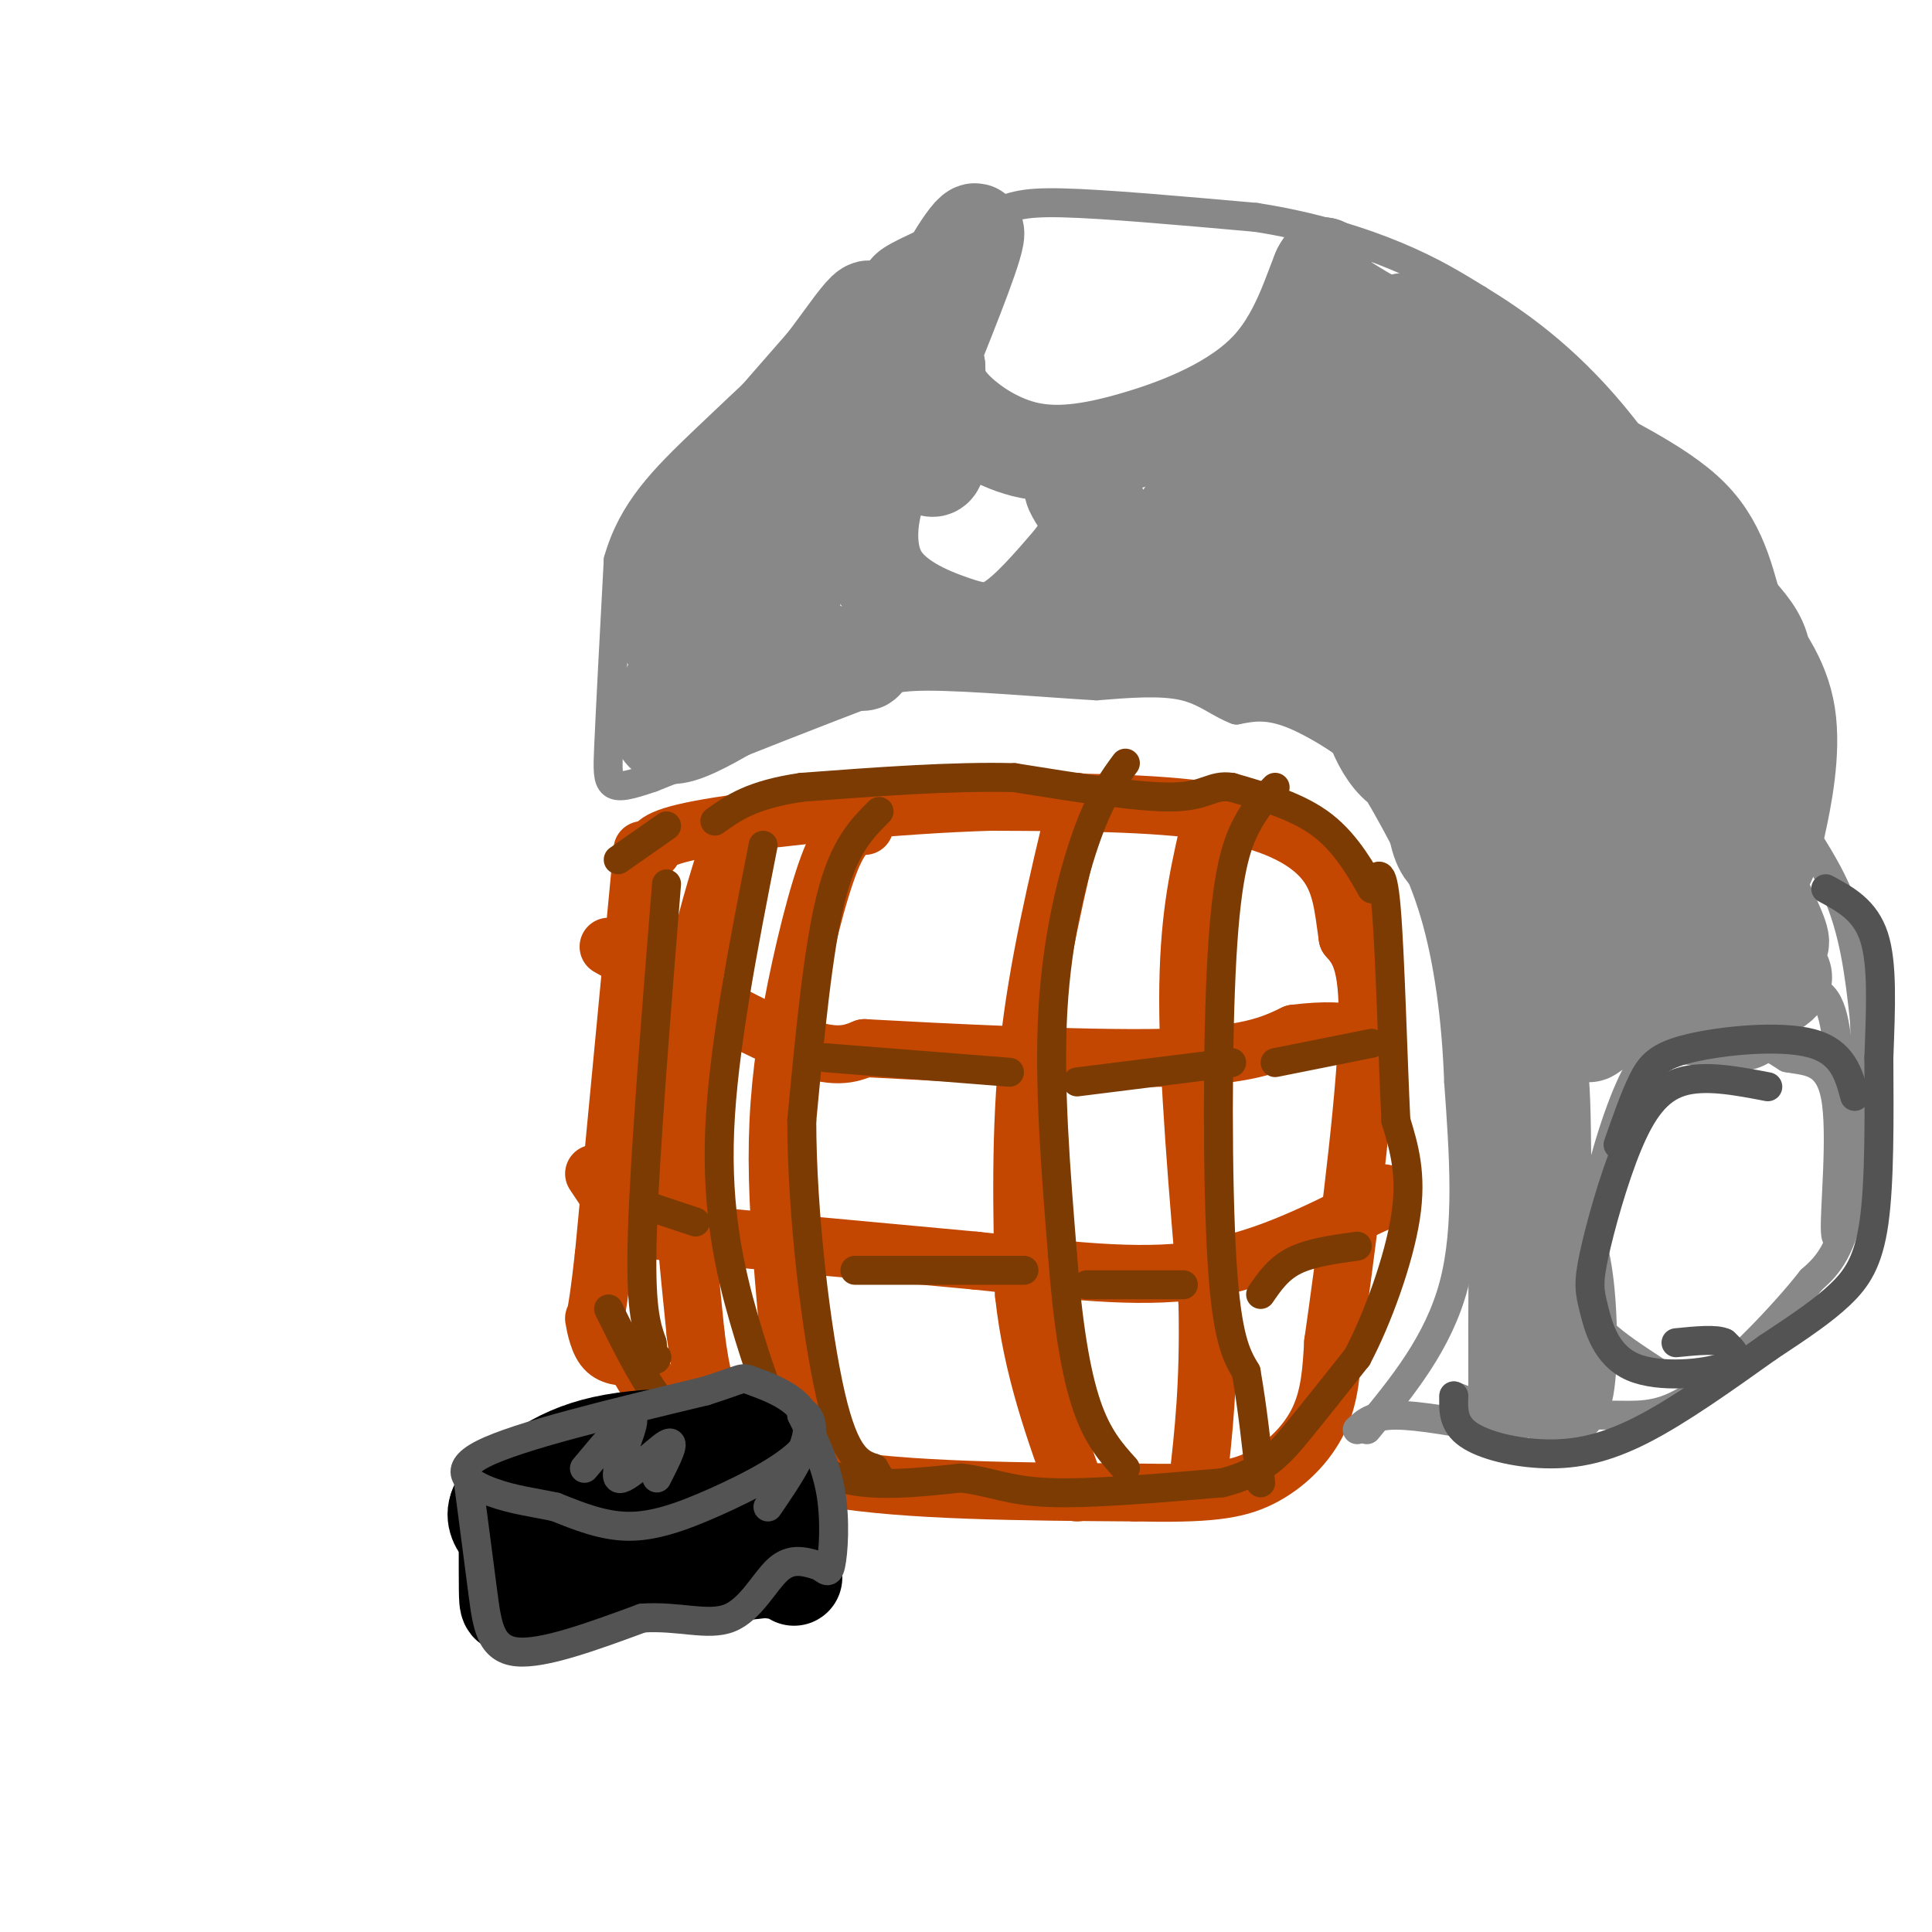 <svg viewBox='0 0 400 400' version='1.1' xmlns='http://www.w3.org/2000/svg' xmlns:xlink='http://www.w3.org/1999/xlink'><g fill='none' stroke='#C34701' stroke-width='12' stroke-linecap='round' stroke-linejoin='round'><path d='M133,176c0.000,0.000 -8.000,84.000 -8,84'/><path d='M125,260c-1.738,15.607 -2.083,12.625 -2,13c0.083,0.375 0.595,4.107 2,6c1.405,1.893 3.702,1.946 6,2'/><path d='M131,281c1.778,2.400 3.222,7.400 10,12c6.778,4.600 18.889,8.800 31,13'/><path d='M172,306c15.667,2.667 39.333,2.833 63,3'/><path d='M235,309c14.952,0.310 20.833,-0.417 26,-3c5.167,-2.583 9.619,-7.024 12,-12c2.381,-4.976 2.690,-10.488 3,-16'/><path d='M276,278c2.200,-15.289 6.200,-45.511 7,-62c0.800,-16.489 -1.600,-19.244 -4,-22'/><path d='M279,194c-0.929,-6.452 -1.250,-11.583 -5,-16c-3.750,-4.417 -10.929,-8.119 -23,-10c-12.071,-1.881 -29.036,-1.940 -46,-2'/><path d='M205,166c-18.978,0.578 -43.422,3.022 -56,5c-12.578,1.978 -13.289,3.489 -14,5'/><path d='M135,176c-2.667,2.167 -2.333,5.083 -2,8'/><path d='M126,196c14.583,8.250 29.167,16.500 38,20c8.833,3.500 11.917,2.250 15,1'/><path d='M179,217c14.911,0.822 44.689,2.378 62,2c17.311,-0.378 22.156,-2.689 27,-5'/><path d='M268,214c6.667,-0.833 9.833,-0.417 13,0'/><path d='M123,243c2.422,3.600 4.844,7.200 5,9c0.156,1.800 -1.956,1.800 10,3c11.956,1.200 37.978,3.600 64,6'/><path d='M202,261c18.622,1.956 33.178,3.844 46,2c12.822,-1.844 23.911,-7.422 35,-13'/><path d='M283,250c6.333,-2.667 4.667,-2.833 3,-3'/><path d='M179,171c-2.155,0.179 -4.310,0.357 -7,7c-2.690,6.643 -5.917,19.750 -8,31c-2.083,11.250 -3.024,20.643 -3,31c0.024,10.357 1.012,21.679 2,33'/><path d='M163,273c1.667,10.167 4.833,19.083 8,28'/><path d='M223,166c-4.083,17.000 -8.167,34.000 -10,51c-1.833,17.000 -1.417,34.000 -1,51'/><path d='M212,268c1.667,15.333 6.333,28.167 11,41'/><path d='M250,173c-2.000,8.917 -4.000,17.833 -4,34c0.000,16.167 2.000,39.583 4,63'/><path d='M250,270c0.333,16.667 -0.833,26.833 -2,37'/><path d='M151,175c-2.556,8.111 -5.111,16.222 -7,26c-1.889,9.778 -3.111,21.222 -3,34c0.111,12.778 1.556,26.889 3,41'/><path d='M144,276c1.167,9.667 2.583,13.333 4,17'/></g>
<g fill='none' stroke='#7C3B02' stroke-width='6' stroke-linecap='round' stroke-linejoin='round'><path d='M126,271c3.378,6.844 6.756,13.689 10,18c3.244,4.311 6.356,6.089 10,7c3.644,0.911 7.822,0.956 12,1'/><path d='M158,297c4.311,2.156 9.089,7.044 16,9c6.911,1.956 15.956,0.978 25,0'/><path d='M199,306c6.289,0.756 9.511,2.644 18,3c8.489,0.356 22.244,-0.822 36,-2'/><path d='M253,307c8.622,-2.089 12.178,-6.311 16,-11c3.822,-4.689 7.911,-9.844 12,-15'/><path d='M281,281c4.178,-7.889 8.622,-20.111 10,-29c1.378,-8.889 -0.311,-14.444 -2,-20'/><path d='M289,232c-0.622,-12.711 -1.178,-34.489 -2,-44c-0.822,-9.511 -1.911,-6.756 -3,-4'/><path d='M284,184c-1.844,-3.156 -4.956,-9.044 -10,-13c-5.044,-3.956 -12.022,-5.978 -19,-8'/><path d='M255,163c-4.156,-0.622 -5.044,1.822 -12,2c-6.956,0.178 -19.978,-1.911 -33,-4'/><path d='M210,161c-12.833,-0.333 -28.417,0.833 -44,2'/><path d='M166,163c-10.333,1.500 -14.167,4.250 -18,7'/><path d='M138,171c0.000,0.000 -10.000,7.000 -10,7'/><path d='M182,168c-3.667,3.667 -7.333,7.333 -10,18c-2.667,10.667 -4.333,28.333 -6,46'/><path d='M166,232c0.000,19.156 3.000,44.044 6,57c3.000,12.956 6.000,13.978 9,15'/><path d='M181,304c1.500,2.500 0.750,1.250 0,0'/><path d='M233,158c-2.556,3.467 -5.111,6.933 -8,15c-2.889,8.067 -6.111,20.733 -7,36c-0.889,15.267 0.556,33.133 2,51'/><path d='M220,260c1.067,14.244 2.733,24.356 5,31c2.267,6.644 5.133,9.822 8,13'/><path d='M264,163c-2.000,2.065 -4.000,4.131 -6,8c-2.000,3.869 -4.000,9.542 -5,27c-1.000,17.458 -1.000,46.702 0,63c1.000,16.298 3.000,19.649 5,23'/><path d='M258,284c1.333,7.667 2.167,15.333 3,23'/><path d='M158,175c-4.156,21.156 -8.311,42.311 -9,59c-0.689,16.689 2.089,28.911 5,39c2.911,10.089 5.956,18.044 9,26'/><path d='M163,299c1.500,4.333 0.750,2.167 0,0'/><path d='M171,219c0.000,0.000 38.000,3.000 38,3'/><path d='M223,224c0.000,0.000 32.000,-4.000 32,-4'/><path d='M264,220c0.000,0.000 20.000,-4.000 20,-4'/><path d='M177,263c0.000,0.000 35.000,0.000 35,0'/><path d='M225,266c0.000,0.000 20.000,0.000 20,0'/><path d='M261,268c1.833,-2.667 3.667,-5.333 7,-7c3.333,-1.667 8.167,-2.333 13,-3'/><path d='M135,250c0.000,0.000 9.000,3.000 9,3'/><path d='M138,183c-2.250,28.083 -4.500,56.167 -5,72c-0.500,15.833 0.750,19.417 2,23'/><path d='M135,278c0.500,4.333 0.750,3.667 1,3'/></g>
<g fill='none' stroke='#888888' stroke-width='6' stroke-linecap='round' stroke-linejoin='round'><path d='M281,296c1.583,-1.500 3.167,-3.000 8,-3c4.833,0.000 12.917,1.500 21,3'/><path d='M310,296c3.800,-0.067 2.800,-1.733 2,-2c-0.800,-0.267 -1.400,0.867 -2,2'/><path d='M283,296c7.417,-9.000 14.833,-18.000 18,-30c3.167,-12.000 2.083,-27.000 1,-42'/><path d='M302,224c-0.467,-13.244 -2.133,-25.356 -5,-35c-2.867,-9.644 -6.933,-16.822 -11,-24'/><path d='M286,165c-1.345,-4.714 0.792,-4.500 -2,-7c-2.792,-2.500 -10.512,-7.714 -16,-10c-5.488,-2.286 -8.744,-1.643 -12,-1'/><path d='M256,147c-3.511,-1.267 -6.289,-3.933 -11,-5c-4.711,-1.067 -11.356,-0.533 -18,0'/><path d='M227,142c-10.089,-0.578 -26.311,-2.022 -35,-2c-8.689,0.022 -9.844,1.511 -11,3'/><path d='M181,143c-9.500,3.500 -27.750,10.750 -46,18'/><path d='M135,161c-9.244,3.200 -9.356,2.200 -9,-6c0.356,-8.200 1.178,-23.600 2,-39'/><path d='M128,116c2.933,-10.333 9.267,-16.667 18,-25c8.733,-8.333 19.867,-18.667 31,-29'/><path d='M177,62c5.871,-6.097 5.048,-6.841 9,-9c3.952,-2.159 12.679,-5.735 18,-8c5.321,-2.265 7.234,-3.219 16,-3c8.766,0.219 24.383,1.609 40,3'/><path d='M260,45c11.911,1.844 21.689,4.956 29,8c7.311,3.044 12.156,6.022 17,9'/><path d='M306,62c7.452,4.560 17.583,11.458 28,24c10.417,12.542 21.119,30.726 26,41c4.881,10.274 3.940,12.637 3,15'/><path d='M363,142c0.381,5.286 -0.167,11.000 3,18c3.167,7.000 10.048,15.286 14,24c3.952,8.714 4.976,17.857 6,27'/><path d='M386,211c0.622,12.200 -0.822,29.200 -3,39c-2.178,9.800 -5.089,12.400 -8,15'/><path d='M375,265c-5.667,7.226 -15.833,17.792 -23,23c-7.167,5.208 -11.333,5.060 -17,5c-5.667,-0.060 -12.833,-0.030 -20,0'/><path d='M315,293c-5.667,-0.667 -9.833,-2.333 -14,-4'/><path d='M343,284c-4.328,-2.831 -8.656,-5.662 -11,-8c-2.344,-2.338 -2.704,-4.181 -3,-8c-0.296,-3.819 -0.530,-9.612 1,-18c1.530,-8.388 4.822,-19.372 8,-26c3.178,-6.628 6.240,-8.900 10,-10c3.760,-1.100 8.217,-1.029 12,0c3.783,1.029 6.891,3.014 10,5'/><path d='M370,219c3.866,0.786 8.531,0.252 10,8c1.469,7.748 -0.258,23.778 0,28c0.258,4.222 2.502,-3.365 3,-10c0.498,-6.635 -0.751,-12.317 -2,-18'/><path d='M381,227c-0.400,-7.200 -0.400,-16.200 -3,-20c-2.600,-3.800 -7.800,-2.400 -13,-1'/></g>
<g fill='none' stroke='#888888' stroke-width='20' stroke-linecap='round' stroke-linejoin='round'><path d='M314,288c-0.030,-18.684 -0.061,-37.368 1,-51c1.061,-13.632 3.212,-22.214 4,-13c0.788,9.214 0.211,36.222 1,51c0.789,14.778 2.943,17.325 4,13c1.057,-4.325 1.016,-15.521 0,-23c-1.016,-7.479 -3.008,-11.239 -5,-15'/><path d='M319,250c-1.211,-8.640 -1.738,-22.741 1,-33c2.738,-10.259 8.741,-16.678 14,-21c5.259,-4.322 9.774,-6.548 13,-7c3.226,-0.452 5.164,0.868 0,7c-5.164,6.132 -17.429,17.074 -18,18c-0.571,0.926 10.551,-8.164 19,-12c8.449,-3.836 14.224,-2.418 20,-1'/><path d='M368,201c3.095,1.105 0.832,4.368 -8,6c-8.832,1.632 -24.233,1.633 -25,2c-0.767,0.367 13.101,1.099 20,2c6.899,0.901 6.828,1.972 6,-4c-0.828,-5.972 -2.414,-18.986 -4,-32'/><path d='M357,175c-1.627,-8.586 -3.693,-14.052 -5,-14c-1.307,0.052 -1.854,5.623 1,14c2.854,8.377 9.108,19.561 12,23c2.892,3.439 2.421,-0.866 3,-2c0.579,-1.134 2.207,0.902 -3,-10c-5.207,-10.902 -17.248,-34.743 -20,-43c-2.752,-8.257 3.785,-0.931 7,5c3.215,5.931 3.107,10.465 3,15'/><path d='M355,163c1.871,10.611 5.048,29.638 6,26c0.952,-3.638 -0.321,-29.941 -11,-26c-10.679,3.941 -30.766,38.126 -35,44c-4.234,5.874 7.383,-16.563 19,-39'/><path d='M334,168c3.988,-8.128 4.460,-8.948 -2,-2c-6.460,6.948 -19.850,21.663 -18,18c1.850,-3.663 18.939,-25.703 18,-29c-0.939,-3.297 -19.907,12.151 -22,13c-2.093,0.849 12.688,-12.900 17,-18c4.312,-5.100 -1.844,-1.550 -8,2'/><path d='M319,152c-4.184,2.165 -10.643,6.576 -10,5c0.643,-1.576 8.388,-9.141 13,-15c4.612,-5.859 6.092,-10.014 0,-7c-6.092,3.014 -19.756,13.196 -15,12c4.756,-1.196 27.930,-13.770 36,-17c8.070,-3.230 1.035,2.885 -6,9'/><path d='M337,139c1.786,-2.528 9.250,-13.350 8,-22c-1.250,-8.650 -11.213,-15.130 -16,-16c-4.787,-0.870 -4.396,3.870 -4,8c0.396,4.130 0.799,7.650 2,7c1.201,-0.650 3.200,-5.472 2,-10c-1.200,-4.528 -5.600,-8.764 -10,-13'/><path d='M319,93c-1.798,-3.750 -1.292,-6.625 -9,-12c-7.708,-5.375 -23.631,-13.250 -31,-18c-7.369,-4.750 -6.185,-6.375 -5,-8'/><path d='M274,55c-1.878,2.673 -4.072,13.354 -11,21c-6.928,7.646 -18.589,12.256 -28,15c-9.411,2.744 -16.572,3.624 -23,2c-6.428,-1.624 -12.122,-5.750 -15,-9c-2.878,-3.250 -2.939,-5.625 -3,-8'/><path d='M194,76c-1.631,-2.381 -4.208,-4.333 -2,-11c2.208,-6.667 9.202,-18.048 10,-17c0.798,1.048 -4.601,14.524 -10,28'/><path d='M192,76c-0.979,8.175 1.573,14.614 2,18c0.427,3.386 -1.270,3.719 -2,2c-0.730,-1.719 -0.494,-5.491 -2,-5c-1.506,0.491 -4.753,5.246 -8,10'/><path d='M182,101c-1.997,5.059 -2.989,12.707 0,18c2.989,5.293 9.959,8.233 15,10c5.041,1.767 8.155,2.362 12,0c3.845,-2.362 8.423,-7.681 13,-13'/><path d='M222,116c2.897,-3.731 3.641,-6.559 3,-9c-0.641,-2.441 -2.666,-4.494 -3,-6c-0.334,-1.506 1.024,-2.466 3,0c1.976,2.466 4.570,8.356 5,13c0.430,4.644 -1.306,8.041 -3,10c-1.694,1.959 -3.347,2.479 -5,3'/><path d='M222,127c-1.798,1.036 -3.792,2.125 -2,2c1.792,-0.125 7.369,-1.464 16,0c8.631,1.464 20.315,5.732 32,10'/><path d='M268,139c10.000,5.143 19.000,13.000 24,16c5.000,3.000 6.000,1.143 9,11c3.000,9.857 8.000,31.429 13,53'/><path d='M314,219c1.000,14.464 -3.000,24.125 0,15c3.000,-9.125 13.000,-37.036 18,-58c5.000,-20.964 5.000,-34.982 5,-49'/><path d='M337,127c0.906,-12.852 0.671,-20.482 1,-20c0.329,0.482 1.222,9.078 5,18c3.778,8.922 10.440,18.171 15,20c4.560,1.829 7.017,-3.763 7,-8c-0.017,-4.237 -2.509,-7.118 -5,-10'/><path d='M360,127c-5.278,-3.359 -15.971,-6.756 -23,-11c-7.029,-4.244 -10.392,-9.335 -12,-15c-1.608,-5.665 -1.459,-11.904 -5,-17c-3.541,-5.096 -10.770,-9.048 -18,-13'/><path d='M302,71c-6.964,-3.631 -15.375,-6.208 -10,-3c5.375,3.208 24.536,12.202 37,25c12.464,12.798 18.232,29.399 24,46'/><path d='M353,139c5.294,10.886 6.530,15.102 7,22c0.470,6.898 0.176,16.478 1,20c0.824,3.522 2.767,0.985 4,-1c1.233,-1.985 1.755,-3.419 3,-9c1.245,-5.581 3.213,-15.309 2,-23c-1.213,-7.691 -5.606,-13.346 -10,-19'/><path d='M360,129c-2.379,-7.083 -3.328,-15.290 -10,-22c-6.672,-6.710 -19.067,-11.922 -25,-16c-5.933,-4.078 -5.405,-7.021 -8,-10c-2.595,-2.979 -8.313,-5.994 -13,-3c-4.687,2.994 -8.344,11.997 -12,21'/><path d='M292,99c-3.950,5.035 -7.824,7.124 -11,13c-3.176,5.876 -5.653,15.541 -5,17c0.653,1.459 4.435,-5.286 7,-13c2.565,-7.714 3.914,-16.398 3,-22c-0.914,-5.602 -4.092,-8.124 -12,-3c-7.908,5.124 -20.545,17.892 -23,20c-2.455,2.108 5.273,-6.446 13,-15'/><path d='M264,96c0.209,-3.184 -5.770,-3.643 -14,5c-8.230,8.643 -18.711,26.389 -12,21c6.711,-5.389 30.615,-33.912 36,-42c5.385,-8.088 -7.747,4.261 -14,13c-6.253,8.739 -5.626,13.870 -5,19'/><path d='M255,112c0.400,4.698 3.900,6.942 8,7c4.100,0.058 8.798,-2.070 13,-5c4.202,-2.930 7.906,-6.663 10,-10c2.094,-3.337 2.578,-6.279 3,-10c0.422,-3.721 0.782,-8.219 -3,-8c-3.782,0.219 -11.705,5.157 -18,15c-6.295,9.843 -10.961,24.591 -12,31c-1.039,6.409 1.547,4.480 8,2c6.453,-2.480 16.771,-5.510 25,-10c8.229,-4.490 14.369,-10.440 17,-15c2.631,-4.560 1.752,-7.732 0,-10c-1.752,-2.268 -4.376,-3.634 -7,-5'/><path d='M299,94c-5.035,1.578 -14.124,8.024 -18,17c-3.876,8.976 -2.541,20.483 0,28c2.541,7.517 6.288,11.045 8,14c1.712,2.955 1.388,5.337 7,0c5.612,-5.337 17.160,-18.391 21,-28c3.840,-9.609 -0.026,-15.772 -3,-18c-2.974,-2.228 -5.054,-0.523 -7,0c-1.946,0.523 -3.759,-0.138 -6,12c-2.241,12.138 -4.911,37.076 -4,49c0.911,11.924 5.403,10.836 9,7c3.597,-3.836 6.298,-10.418 9,-17'/><path d='M315,158c2.891,-6.188 5.618,-13.159 4,-21c-1.618,-7.841 -7.581,-16.552 -13,-20c-5.419,-3.448 -10.296,-1.631 -14,-1c-3.704,0.631 -6.237,0.077 -8,5c-1.763,4.923 -2.756,15.322 -1,24c1.756,8.678 6.261,15.636 11,15c4.739,-0.636 9.712,-8.864 12,-13c2.288,-4.136 1.892,-4.180 1,-8c-0.892,-3.820 -2.280,-11.416 -3,-15c-0.720,-3.584 -0.771,-3.157 -5,-5c-4.229,-1.843 -12.637,-5.955 -21,-5c-8.363,0.955 -16.682,6.978 -25,13'/><path d='M253,127c-17.560,2.821 -48.958,3.375 -63,5c-14.042,1.625 -10.726,4.321 -11,5c-0.274,0.679 -4.137,-0.661 -8,-2'/><path d='M171,135c-7.770,4.003 -23.196,15.011 -30,17c-6.804,1.989 -4.986,-5.041 2,-18c6.986,-12.959 19.139,-31.845 23,-38c3.861,-6.155 -0.569,0.423 -5,7'/><path d='M161,103c-5.188,8.196 -15.659,25.187 -20,29c-4.341,3.813 -2.553,-5.550 -2,-11c0.553,-5.450 -0.128,-6.986 5,-14c5.128,-7.014 16.064,-19.507 27,-32'/><path d='M171,75c7.202,-9.512 11.708,-17.292 8,-4c-3.708,13.292 -15.631,47.655 -20,61c-4.369,13.345 -1.185,5.673 2,-2'/><path d='M161,130c0.833,-1.167 1.917,-3.083 3,-5'/></g>
<g fill='none' stroke='#000000' stroke-width='20' stroke-linecap='round' stroke-linejoin='round'><path d='M105,309c-0.022,8.067 -0.044,16.133 0,20c0.044,3.867 0.156,3.533 2,3c1.844,-0.533 5.422,-1.267 9,-2'/><path d='M116,330c8.500,-1.167 25.250,-3.083 42,-5'/><path d='M158,325c7.857,0.274 6.500,3.458 6,0c-0.500,-3.458 -0.143,-13.560 -1,-19c-0.857,-5.440 -2.929,-6.220 -5,-7'/><path d='M158,299c-7.133,-1.667 -22.467,-2.333 -33,0c-10.533,2.333 -16.267,7.667 -22,13'/><path d='M103,312c-1.879,4.112 4.425,7.892 7,10c2.575,2.108 1.422,2.544 6,0c4.578,-2.544 14.886,-8.070 23,-10c8.114,-1.930 14.032,-0.266 14,-1c-0.032,-0.734 -6.016,-3.867 -12,-7'/><path d='M141,304c-2.775,-0.882 -3.713,0.413 -5,2c-1.287,1.587 -2.923,3.466 -1,6c1.923,2.534 7.407,5.724 11,7c3.593,1.276 5.297,0.638 7,0'/></g>
<g fill='none' stroke='#535353' stroke-width='6' stroke-linecap='round' stroke-linejoin='round'><path d='M97,307c1.067,8.222 2.133,16.444 3,23c0.867,6.556 1.533,11.444 7,12c5.467,0.556 15.733,-3.222 26,-7'/><path d='M133,335c7.595,-0.500 13.583,1.750 18,0c4.417,-1.750 7.262,-7.500 10,-10c2.738,-2.500 5.369,-1.750 8,-1'/><path d='M169,324c1.845,0.548 2.458,2.417 3,0c0.542,-2.417 1.012,-9.119 0,-15c-1.012,-5.881 -3.506,-10.940 -6,-16'/><path d='M166,293c0.211,-1.751 3.737,1.871 1,6c-2.737,4.129 -11.737,8.766 -19,12c-7.263,3.234 -12.789,5.067 -18,5c-5.211,-0.067 -10.105,-2.033 -15,-4'/><path d='M115,312c-4.595,-0.976 -8.583,-1.417 -13,-3c-4.417,-1.583 -9.262,-4.310 -2,-8c7.262,-3.690 26.631,-8.345 46,-13'/><path d='M146,288c8.631,-2.726 7.208,-3.042 10,-2c2.792,1.042 9.798,3.440 11,8c1.202,4.560 -3.399,11.280 -8,18'/><path d='M121,304c4.875,-5.833 9.750,-11.667 10,-10c0.250,1.667 -4.125,10.833 -3,12c1.125,1.167 7.750,-5.667 10,-7c2.250,-1.333 0.125,2.833 -2,7'/><path d='M301,289c-0.101,2.881 -0.202,5.762 3,8c3.202,2.238 9.708,3.833 16,4c6.292,0.167 12.369,-1.095 20,-5c7.631,-3.905 16.815,-10.452 26,-17'/><path d='M366,279c7.012,-4.631 11.542,-7.708 15,-11c3.458,-3.292 5.845,-6.798 7,-15c1.155,-8.202 1.077,-21.101 1,-34'/><path d='M389,219c0.378,-10.400 0.822,-19.400 -1,-25c-1.822,-5.600 -5.911,-7.800 -10,-10'/><path d='M366,225c-6.568,-1.261 -13.136,-2.522 -18,-1c-4.864,1.522 -8.025,5.826 -11,13c-2.975,7.174 -5.764,17.218 -7,23c-1.236,5.782 -0.919,7.302 0,11c0.919,3.698 2.440,9.572 8,12c5.560,2.428 15.160,1.408 19,0c3.840,-1.408 1.920,-3.204 0,-5'/><path d='M357,278c-1.667,-0.833 -5.833,-0.417 -10,0'/><path d='M335,237c1.673,-4.798 3.345,-9.595 5,-13c1.655,-3.405 3.292,-5.417 10,-7c6.708,-1.583 18.488,-2.738 25,-1c6.512,1.738 7.756,6.369 9,11'/></g>
</svg>